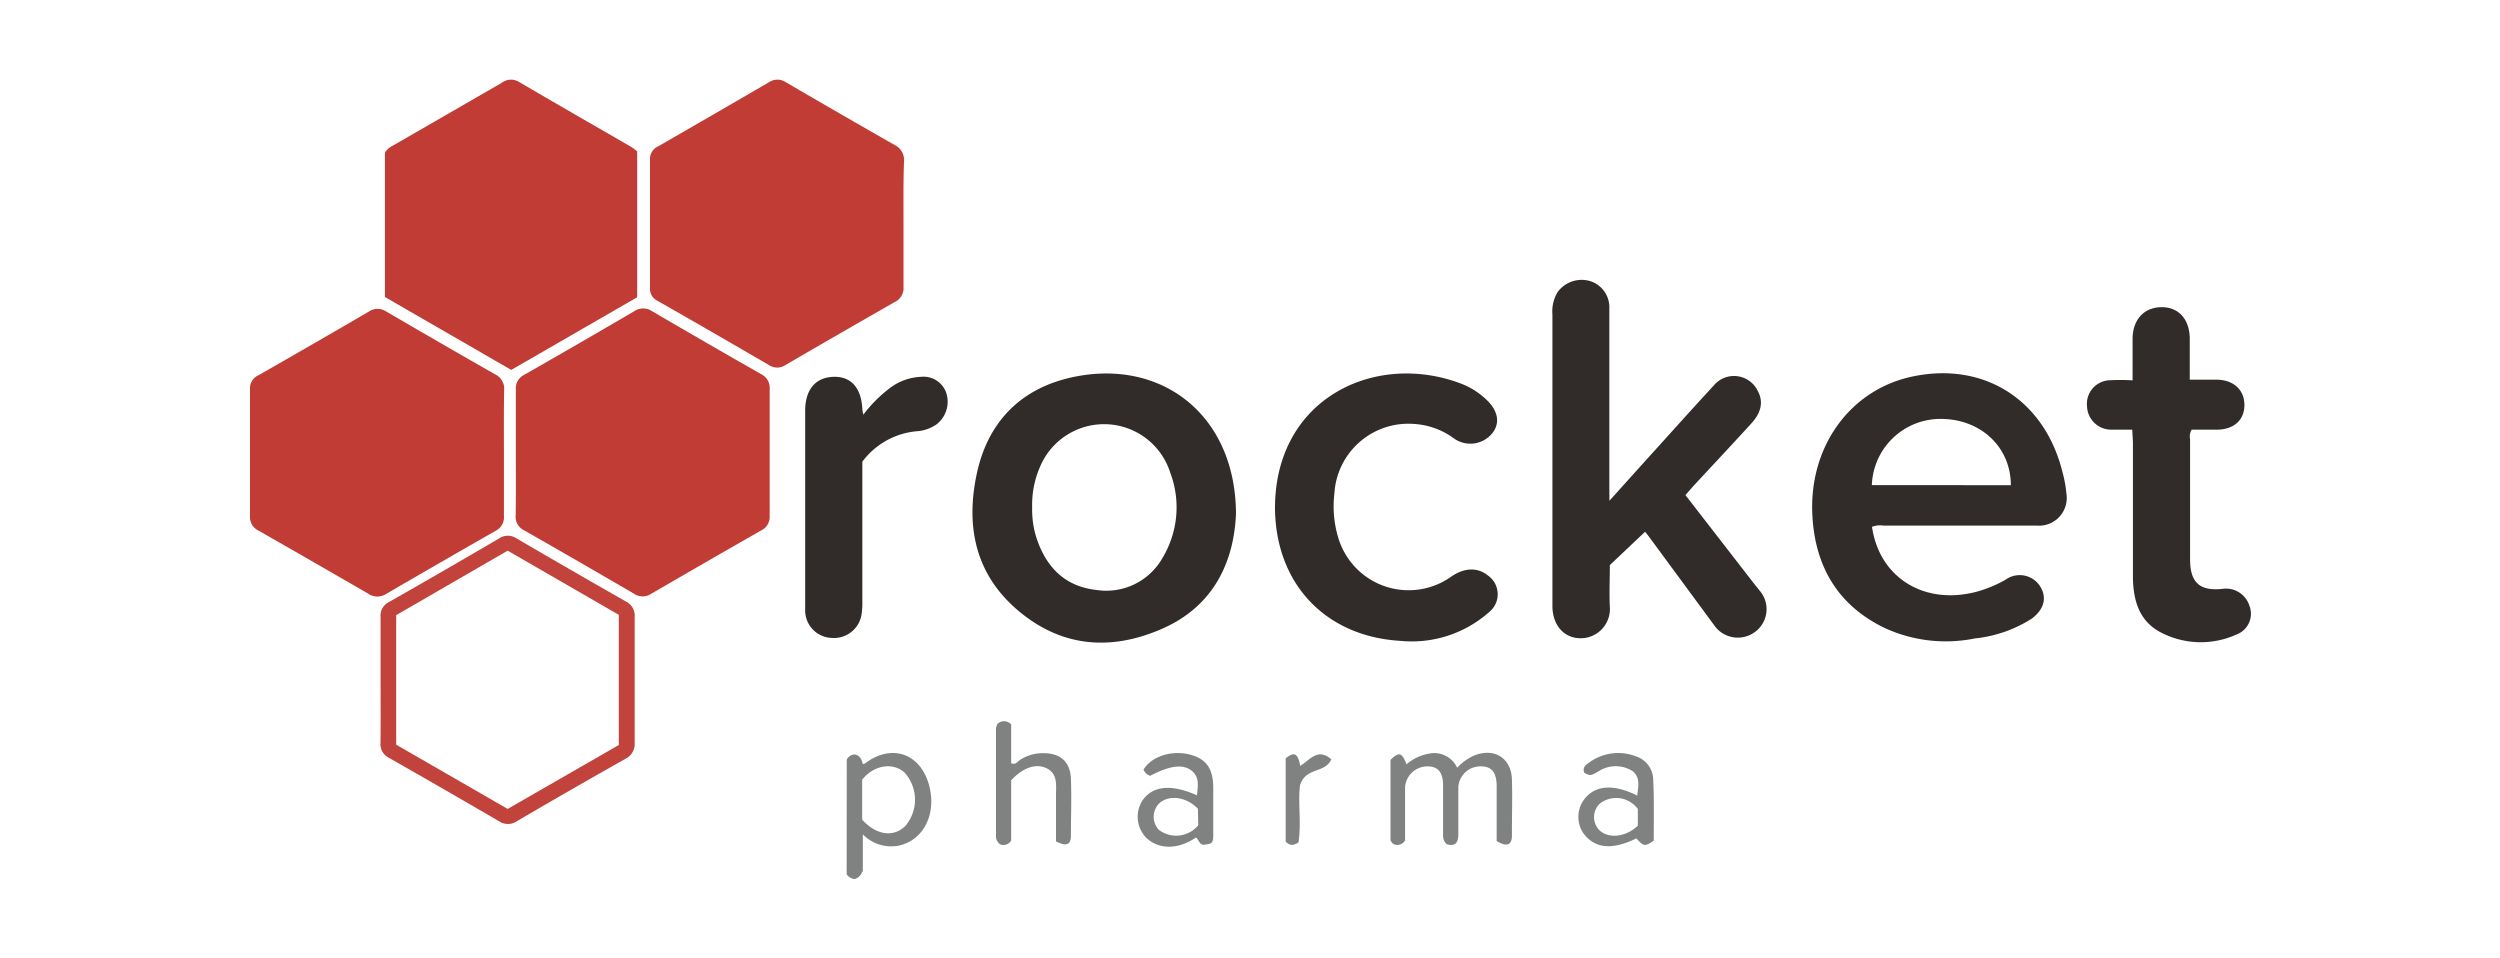 <svg id="Layer_1" data-name="Layer 1" xmlns="http://www.w3.org/2000/svg" viewBox="0 0 300 115"><defs><style>.cls-1{fill:#c03c35;}.cls-2{fill:#312c2a;}.cls-3{fill:#c2423c;}.cls-4{fill:#808181;}</style></defs><path class="cls-1" d="M60.47,54.28c0,2.55,0,5.09,0,7.63a1.81,1.81,0,0,1-1,1.79q-6.57,3.75-13.1,7.55a1.93,1.93,0,0,1-2.17,0Q37.6,67.43,31,63.66A1.77,1.77,0,0,1,30,62c0-5.12,0-10.25,0-15.38a1.68,1.68,0,0,1,1-1.58q6.68-3.81,13.31-7.68a1.83,1.83,0,0,1,2,0q6.53,3.81,13.1,7.56a1.9,1.9,0,0,1,1.09,1.87C60.45,49.28,60.47,51.78,60.47,54.28Z"/><path class="cls-1" d="M108.42,26.89c0,2.5,0,5,0,7.5a1.86,1.86,0,0,1-1.08,1.87Q100.79,40,94.26,43.8a1.78,1.78,0,0,1-2,0q-6.69-3.9-13.41-7.73A1.57,1.57,0,0,1,78,34.61q0-7.75,0-15.5a1.64,1.64,0,0,1,1-1.56q6.66-3.83,13.29-7.69a1.81,1.81,0,0,1,2,0q6.52,3.81,13.09,7.55a2,2,0,0,1,1.1,2C108.39,21.89,108.42,24.39,108.42,26.89Z"/><path class="cls-1" d="M61.9,54.27c0-2.5,0-5,0-7.51a1.8,1.8,0,0,1,1-1.78q6.63-3.78,13.2-7.63a1.91,1.91,0,0,1,2.16,0q6.53,3.82,13.1,7.56a1.83,1.83,0,0,1,1,1.78q0,7.64,0,15.27a1.77,1.77,0,0,1-1,1.68q-6.62,3.78-13.21,7.61a1.84,1.84,0,0,1-2.06,0q-6.59-3.84-13.21-7.62a1.79,1.79,0,0,1-1-1.78C61.92,59.36,61.9,56.81,61.9,54.27Z"/><path class="cls-1" d="M76.46,18.16V35.67L61.35,44.39,46.19,35.64V18.32a2.28,2.28,0,0,1,1-.87q6.5-3.75,13-7.5a1.83,1.83,0,0,1,2-.17c4.49,2.63,9,5.22,13.51,7.82A7.51,7.51,0,0,1,76.46,18.16Z"/><path class="cls-2" d="M193.13,60.09,196.81,56c2.95-3.25,5.87-6.52,8.84-9.74a3.16,3.16,0,0,1,5.26.61c.71,1.26.48,2.6-.73,3.92-2.29,2.51-4.62,5-6.93,7.48l-1,1.14,7.92,10.22c.32.42.66.83,1,1.26a3.39,3.39,0,0,1-.65,5,3.45,3.45,0,0,1-4.86-.92l-7.8-10.59-.45-.57-4.23,4c0,1.78-.08,3.38,0,5a3.51,3.51,0,0,1-3.48,3.78c-2,0-3.34-1.5-3.41-3.74,0-.49,0-1,0-1.48V37.75a4.51,4.51,0,0,1,.63-2.71,3.58,3.58,0,0,1,3.82-1.33A3.29,3.29,0,0,1,193.12,37c0,7.17,0,14.35,0,21.52Z"/><path class="cls-2" d="M148.32,61.61c-.23,5.77-2.65,11.11-8.84,13.83s-12.11,2.22-17.3-2.17-6.33-10.2-4.94-16.54c1.29-5.9,5-9.87,10.87-11.33C138.94,42.73,148.24,49.46,148.32,61.61Zm-24.46-.7a11,11,0,0,0,.6,3.88c1.18,3.39,3.43,5.59,7.07,6a7.75,7.75,0,0,0,8-3.89,11.76,11.76,0,0,0,.9-10.18A8.33,8.33,0,0,0,124.81,56,11.39,11.39,0,0,0,123.86,60.91Z"/><path class="cls-2" d="M224.64,63.22c.89,6.12,6.28,9.44,12.54,7.79a14.8,14.8,0,0,0,3.51-1.46,2.9,2.9,0,0,1,4.1.77c.88,1.34.53,2.81-1,3.93A15.68,15.68,0,0,1,237,76.61a17.54,17.54,0,0,1-10.92-1.29c-5.63-2.75-8.31-7.47-8.6-13.58-.39-8.08,4.44-14.81,11.71-16.49,8.71-2,16.16,2.63,18.32,11.45a14.61,14.61,0,0,1,.46,2.53,3.33,3.33,0,0,1-3.59,3.84H226A2.71,2.71,0,0,0,224.64,63.22Zm0-5H241.3c0-4.53-3.55-7.9-8.3-7.95A8.24,8.24,0,0,0,224.62,58.26Z"/><path class="cls-2" d="M153,60.83c.09-13.06,12-18.63,22.18-14.85a9.21,9.21,0,0,1,3.21,2c1.4,1.33,1.64,2.81.69,4a3.39,3.39,0,0,1-4.54.68,9,9,0,0,0-4.9-1.79,8.89,8.89,0,0,0-9.51,8.32,13,13,0,0,0,.43,5.23,8.81,8.81,0,0,0,13.58,4.78c1.6-1.1,3.17-1.14,4.41-.14a2.74,2.74,0,0,1,.17,4.37A14,14,0,0,1,168,76.9C158.93,76.35,153,69.91,153,60.83Z"/><path class="cls-2" d="M255.87,51.56c-.94,0-1.75,0-2.56,0a2.91,2.91,0,0,1-2.87-2.81A2.84,2.84,0,0,1,253,45.64a25.41,25.41,0,0,1,2.91,0V40.67c0-2.29,1.36-3.78,3.44-3.81s3.38,1.45,3.42,3.7c0,1.63,0,3.26,0,5h3.17c2.07,0,3.4,1.22,3.39,3.06S268,51.56,266,51.56h-3a1.57,1.57,0,0,0-.19,1.15q0,7.2,0,14.4c0,2.81,1.16,3.85,3.92,3.55a2.94,2.94,0,0,1,3.19,2,2.65,2.65,0,0,1-1.52,3.47,10.36,10.36,0,0,1-9.36-.38c-2.47-1.43-3.07-3.93-3.09-6.58,0-5.38,0-10.75,0-16.13Z"/><path class="cls-2" d="M103.6,49.76a16.45,16.45,0,0,1,3.17-3.18,6.63,6.63,0,0,1,3.75-1.36,2.88,2.88,0,0,1,3,1.84,3.43,3.43,0,0,1-1.13,3.86,4.66,4.66,0,0,1-2.28.82,9.16,9.16,0,0,0-6.63,3.66V72.08a10.27,10.27,0,0,1-.07,1.47,3.35,3.35,0,0,1-3.59,3,3.3,3.3,0,0,1-3.2-3.38c0-3.12,0-6.23,0-9.35V49.29c0-2.53,1.24-4,3.39-4.07s3.38,1.36,3.48,4A5.24,5.24,0,0,0,103.6,49.76Z"/><path class="cls-3" d="M45.67,81.53c0-2.5,0-5,0-7.5a1.79,1.79,0,0,1,1-1.78q6.62-3.77,13.19-7.62a1.88,1.88,0,0,1,2.16,0q6.52,3.81,13.09,7.55a1.89,1.89,0,0,1,1.05,1.89q0,7.5,0,15a2,2,0,0,1-1.13,2q-6.52,3.67-13,7.47a1.9,1.9,0,0,1-2.16,0q-6.59-3.84-13.21-7.61a1.82,1.82,0,0,1-1-1.79C45.69,86.61,45.67,84.07,45.67,81.53Zm28.59-7.75-13.34-7.7L47.54,73.82V89.36l13.38,7.71L74.26,89.4Z"/><path class="cls-4" d="M179.6,100.93V94.39c0-1.63-.54-2.38-1.77-2.42A2.65,2.65,0,0,0,175,94.42c0,1.89,0,3.77,0,5.66,0,1-.33,1.51-1.36,1.24-.54-.44-.47-1-.47-1.52,0-1.84,0-3.69,0-5.53,0-1.58-.6-2.28-1.79-2.3a2.68,2.68,0,0,0-2.77,2.49c0,2.17,0,4.34,0,6.39a1.07,1.07,0,0,1-1.46.4c-.08-.13-.29-.3-.29-.47,0-3.19,0-6.39,0-9.59,1-1,1.37-.92,1.92.53a5.63,5.63,0,0,1,3.2-1.35,3.05,3.05,0,0,1,2.88,1.76,6.3,6.3,0,0,1,2-1.45c2.42-1,4.49.26,4.57,2.84.07,2.22,0,4.43,0,6.65C181.46,101.41,180.86,101.68,179.6,100.93Z"/><path class="cls-4" d="M101.61,91.15a1.16,1.16,0,0,1,.94-.62c.68.12.84.64,1,1.16a1.15,1.15,0,0,0,.24-.07c3.22-2.45,6.73-1.21,7.73,2.73.86,3.38-.71,6.46-3.64,7.12a4.74,4.74,0,0,1-4.34-1.35v4.37c-.3.68-.59.88-1,1a1.34,1.34,0,0,1-.94-.58Zm1.85,7.21c1.69,1.87,3.75,2.15,5.17.77a4.86,4.86,0,0,0-.1-6.44c-1.42-1.25-3.69-.87-5.07.87Z"/><path class="cls-4" d="M119.71,86.86a1.12,1.12,0,0,1,1.63.08v4.65c.54.21.76-.18,1-.36a5,5,0,0,1,2.9-.85c2,0,3.19,1.05,3.27,3.05.09,2.29,0,4.59,0,6.88,0,1.07-.59,1.3-1.79.65,0-1.79,0-3.67,0-5.54,0-1.25.25-2.65-1.27-3.29-1.23-.53-2.81.06-4.11,1.52v7.21a1.07,1.07,0,0,1-1.28.48,1.14,1.14,0,0,1-.54-1.08q0-6.45,0-12.9A1.81,1.81,0,0,1,119.71,86.86Z"/><path class="cls-4" d="M198.45,100.88c-1.08.72-1.17.71-2.09-.27-2.91,1.41-4.93,1.23-6.32-.57a3.52,3.52,0,0,1,.15-4.23c1.31-1.6,3.48-1.74,6.28-.34.1-1.07.42-2.11-.55-2.93a3.76,3.76,0,0,0-4.06,0c-1,.57-1,.57-1.73.21-.3-.68.21-1,.63-1.29a5.9,5.9,0,0,1,5.63-.67,3,3,0,0,1,2,2.82C198.5,96,198.45,98.43,198.45,100.88Zm-1.91-1.8v-2a3.21,3.21,0,0,0-4.56-.65,2.25,2.25,0,0,0-.16,3.08C192.88,100.69,195.06,100.51,196.54,99.08Z"/><path class="cls-4" d="M143.64,95.44c.11-1.16.32-2.24-.7-3s-2.57-.58-4.92.66a1.32,1.32,0,0,1-.8-.75c1-1.65,3.55-2.41,5.79-1.74,1.8.54,2.58,1.71,2.58,3.94,0,1.89,0,3.77,0,5.65,0,1-.16,1.1-1.25,1.17-.45-.13-.51-.62-.82-.87-2.16,1.48-4.52,1.47-6,0a3.61,3.61,0,0,1-.44-4.42C138.3,94.29,140.53,94.05,143.64,95.44Zm.11,1.61c-1.4-1.47-3.56-1.73-4.7-.59a2.29,2.29,0,0,0,0,3.11,3.43,3.43,0,0,0,4.74-.54Z"/><path class="cls-4" d="M156,94.23c-.27,1.92.18,4.46-.17,6.85-.63.42-1.07.42-1.55-.09V91c1-.83,1.48-.63,1.75.91,1.12-.68,2.09-2.24,3.73-.79C159,92.85,156.69,92,156,94.23Z"/></svg>